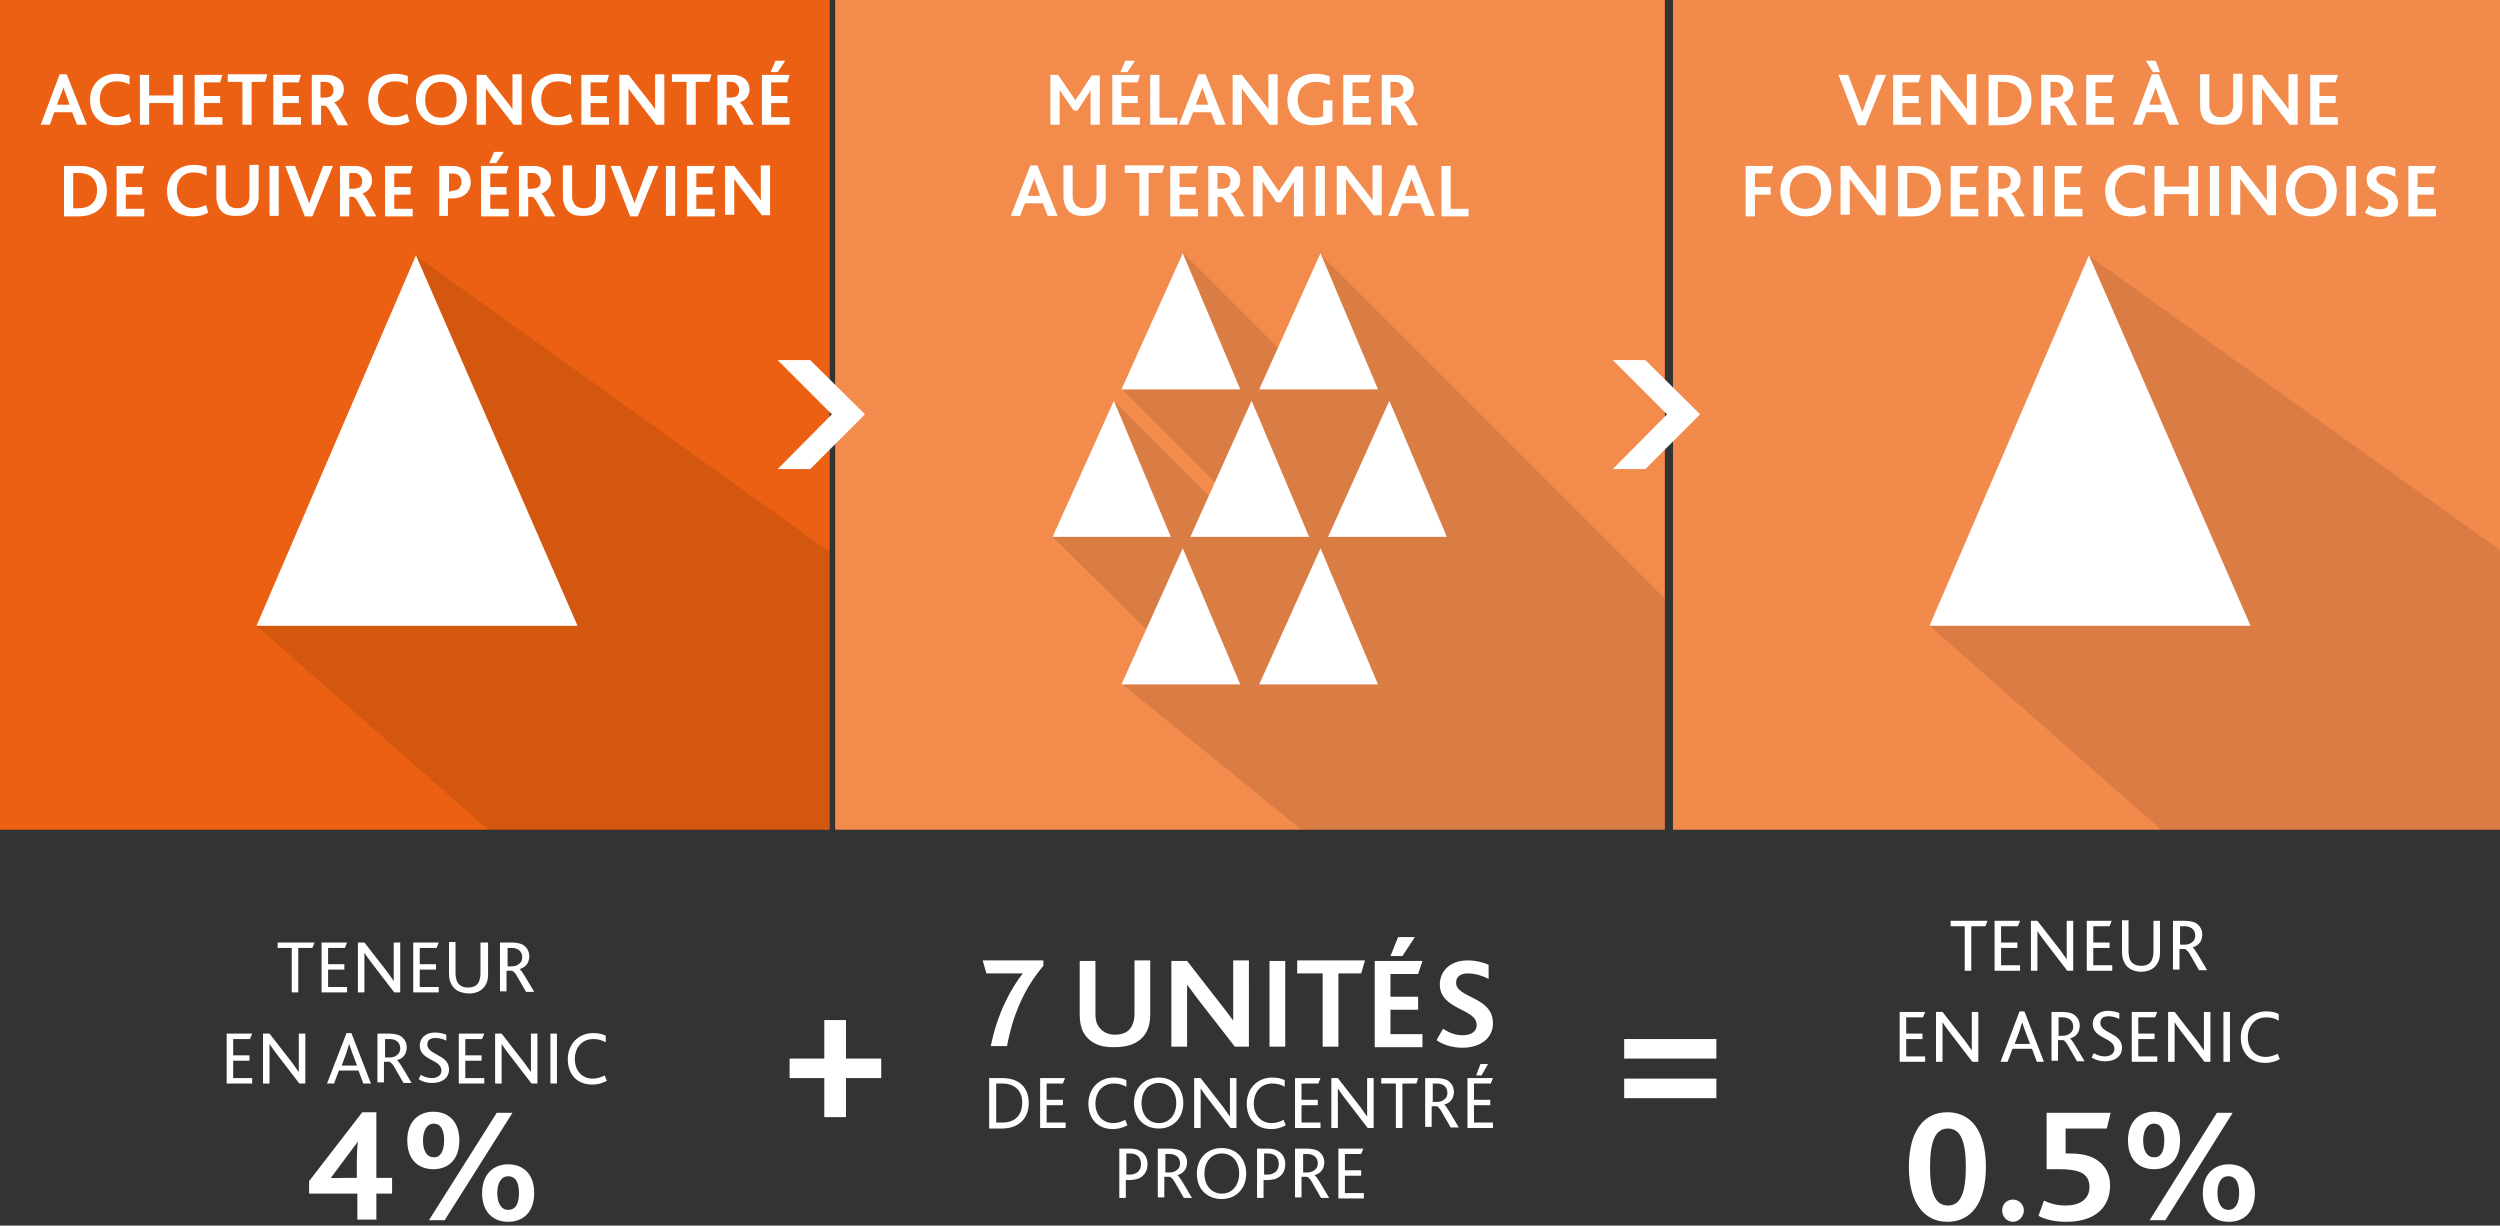 <?xml version="1.0" encoding="utf-8"?>
<!-- Generator: Adobe Illustrator 20.1.0, SVG Export Plug-In . SVG Version: 6.00 Build 0)  -->
<svg version="1.1" xmlns="http://www.w3.org/2000/svg" xmlns:xlink="http://www.w3.org/1999/xlink" x="0px" y="0px"
	 viewBox="0 0 461 226" style="enable-background:new 0 0 461 226;" xml:space="preserve">
<rect x="0" y="0" width="461" height="226" fill="#333333" stroke="none"/>
<style type="text/css">
	.st0{fill:#F28B4B;}
	.st1{opacity:0.1;fill:#010202;enable-background:new    ;}
	.st2{fill:#FFFFFF;}
	.st3{fill:#EB6012;}
	.st4{opacity:0.1;}
	.st5{fill:#010202;}
	.st6{fill:#F28A4B;}
	.st7{enable-background:new    ;}
</style>
<g id="Layer_2">
</g>
<g id="BLENDING_PRODUCT_TO_CHINESE_SPECIFICATION">
	<g id="Calque_2">
		<rect x="154" class="st0" width="153" height="153"/>
		<g>
			<polyline class="st1" points="194.1,99 211.8,116.5 207,126.2 240,153 307,153 307,110.4 243.3,46.7 243.3,69.5 234.3,69.9 
				236.1,64.6 218.2,46.7 211.6,69.2 206.8,71.7 221.7,86.6 232.9,97.8 223.2,91.7 205.4,73.9 			"/>
		</g>
		<polygon class="st2" points="206.8,126.2 228.7,126.2 218.1,101.1 		"/>
		<polygon class="st2" points="232.2,126.2 254.1,126.2 243.5,101.1 		"/>
		<polygon class="st2" points="206.8,71.8 228.7,71.8 218.1,46.7 		"/>
		<polygon class="st2" points="232.2,71.8 254.1,71.8 243.5,46.7 		"/>
		<polygon class="st2" points="194.1,99 215.9,99 205.4,73.9 		"/>
		<polygon class="st2" points="219.5,99 241.4,99 230.8,73.9 		"/>
		<polygon class="st2" points="244.9,99 266.8,99 256.2,73.9 		"/>
		<rect class="st3" width="153" height="153"/>
		<g class="st4">
			<g>
				<polygon class="st5" points="47.3,115.4 90,153 153,153 153,101.8 76.9,47.3 72.8,96 				"/>
			</g>
		</g>
		<polygon class="st2" points="47.3,115.4 106.5,115.4 76.7,47.1 		"/>
		<rect x="308.5" class="st6" width="153" height="153"/>
		<g class="st4">
			<g>
				<polygon class="st5" points="355.8,115.4 398.5,153 461.5,153 461.5,101.8 385.4,47.3 381.3,96 				"/>
			</g>
		</g>
		<polygon class="st2" points="355.8,115.4 415,115.4 385.2,47.1 		"/>
	</g>
	<g class="st7">
		<path class="st2" d="M193.6,13.8h1.5l2.4,3.5c0.3,0.5,0.6,0.8,0.8,1.2h0c0.2-0.3,0.4-0.8,0.8-1.2l2.2-3.4h1.5V23h-1.7v-5.2
			c0-0.4,0-0.9,0-1.2h0c-0.1,0.3-0.5,0.8-0.6,1l-1.8,2.8H198l-2-2.9c-0.2-0.3-0.4-0.6-0.6-1h0c0,0.4,0,0.8,0,1.2V23h-1.7V13.8z"/>
		<path class="st2" d="M205.1,13.8h5.1l-0.4,1.4h-3v2.5h3V19h-3v2.6h3.4V23h-5.1V13.8z M207.5,11.2h1.8l-1.4,2.1h-1.3L207.5,11.2z"
			/>
		<path class="st2" d="M212.1,13.8h1.7v7.9h3.3V23h-5V13.8z"/>
		<path class="st2" d="M221,13.7h1.3L226,23h-1.8l-0.9-2.3H220l-0.9,2.3h-1.7L221,13.7z M222.8,19.3l-0.6-1.8
			c-0.3-0.7-0.4-1.1-0.5-1.4h0c-0.1,0.3-0.2,0.7-0.5,1.4l-0.7,1.8H222.8z"/>
		<path class="st2" d="M227.3,13.8h1.7l3.9,5c0.4,0.5,0.8,1,1,1.4h0c0-0.5,0-1.1,0-1.6v-4.9h1.7V23h-1.5l-4.1-5.3
			c-0.4-0.5-0.7-1-1-1.4h0c0,0.4,0,0.9,0,1.4V23h-1.7V13.8z"/>
		<path class="st2" d="M245.6,22.4c-0.8,0.4-2.1,0.7-3.4,0.7c-3,0-4.8-1.9-4.8-4.6c0-2.8,2-4.9,5.1-4.9c1.1,0,2,0.2,2.7,0.5v1.6
			c-0.7-0.4-1.6-0.6-2.5-0.6c-2.2,0-3.4,1.4-3.4,3.3c0,2,1.2,3.3,3.2,3.3c0.6,0,1.2-0.1,1.5-0.3v-2.9h1.7V22.4z"/>
		<path class="st2" d="M247.7,13.8h5.1l-0.4,1.4h-3v2.5h3V19h-3v2.6h3.4V23h-5.1V13.8z"/>
		<path class="st2" d="M254.8,13.8h2.5c0.9,0,1.5,0.1,2,0.4c1,0.5,1.4,1.3,1.4,2.3c0,1.2-0.7,2-1.8,2.4v0c0.3,0.2,0.7,0.7,1.1,1.5
			l1.5,2.7h-1.9l-1.3-2.3c-0.4-0.8-0.8-1.2-1-1.3h-0.8V23h-1.7V13.8z M257.2,18c0.4,0,0.7-0.1,1-0.2c0.4-0.2,0.6-0.6,0.6-1.2
			c0-0.5-0.2-0.9-0.6-1.2c-0.2-0.2-0.5-0.3-1-0.3h-0.8V18H257.2z"/>
		<path class="st2" d="M190,30.5h1.3l3.7,9.3h-1.8l-0.9-2.3h-3.3l-0.9,2.3h-1.7L190,30.5z M191.8,36.1l-0.6-1.8
			c-0.3-0.7-0.4-1.1-0.5-1.4h0c-0.1,0.3-0.2,0.7-0.5,1.4l-0.7,1.8H191.8z"/>
		<path class="st2" d="M196.5,38.1c-0.2-0.5-0.4-1.1-0.4-1.8v-5.8h1.7v5.7c0,0.5,0.1,0.9,0.3,1.2c0.3,0.7,1,1,1.9,1
			c0.9,0,1.6-0.4,1.9-1c0.2-0.3,0.3-0.8,0.3-1.3v-5.7h1.7v5.8c0,0.7-0.1,1.3-0.4,1.8c-0.6,1.2-1.8,1.8-3.5,1.8
			C198.3,39.9,197.1,39.4,196.5,38.1z"/>
		<path class="st2" d="M210.1,31.9h-2.7v-1.4h7.3l-0.4,1.4h-2.5v7.9h-1.7V31.9z"/>
		<path class="st2" d="M215.8,30.6h5.1l-0.4,1.4h-3v2.5h3v1.4h-3v2.6h3.4v1.4h-5.1V30.6z"/>
		<path class="st2" d="M222.8,30.6h2.5c0.9,0,1.5,0.1,2,0.4c1,0.5,1.4,1.3,1.4,2.3c0,1.2-0.7,2-1.8,2.4v0c0.3,0.2,0.7,0.7,1.1,1.5
			l1.5,2.7h-1.9l-1.3-2.3c-0.4-0.8-0.8-1.2-1-1.3h-0.8v3.6h-1.7V30.6z M225.3,34.8c0.4,0,0.7-0.1,1-0.2c0.4-0.2,0.6-0.6,0.6-1.2
			c0-0.5-0.2-0.9-0.6-1.2c-0.2-0.2-0.5-0.3-1-0.3h-0.8v2.9H225.3z"/>
		<path class="st2" d="M231.1,30.6h1.5l2.4,3.5c0.3,0.5,0.6,0.8,0.8,1.2h0c0.2-0.3,0.4-0.8,0.8-1.2l2.2-3.4h1.5v9.2h-1.7v-5.2
			c0-0.4,0-0.9,0-1.2h0c-0.1,0.3-0.5,0.8-0.6,1l-1.8,2.8h-0.8l-2-2.9c-0.2-0.3-0.4-0.6-0.6-1h0c0,0.4,0,0.8,0,1.2v5.3h-1.7V30.6z"/>
		<path class="st2" d="M242.6,30.6h1.7v9.2h-1.7V30.6z"/>
		<path class="st2" d="M246.5,30.6h1.7l3.9,5c0.4,0.5,0.8,1,1,1.4h0c0-0.5,0-1,0-1.6v-4.9h1.7v9.2h-1.5l-4.1-5.3
			c-0.4-0.5-0.7-1-1-1.4h0c0,0.4,0,0.9,0,1.4v5.2h-1.7V30.6z"/>
		<path class="st2" d="M259.6,30.5h1.3l3.7,9.3h-1.8l-0.9-2.3h-3.3l-0.9,2.3H256L259.6,30.5z M261.4,36.1l-0.6-1.8
			c-0.3-0.7-0.4-1.1-0.5-1.4h0c-0.1,0.3-0.2,0.7-0.5,1.4l-0.7,1.8H261.4z"/>
		<path class="st2" d="M265.8,30.6h1.7v7.9h3.3v1.4h-5V30.6z"/>
	</g>
	<g class="st7">
		<path class="st2" d="M11,13.7h1.3L16,23h-1.8l-0.9-2.3h-3.3L9.2,23H7.5L11,13.7z M12.8,19.3l-0.6-1.8c-0.3-0.7-0.4-1.1-0.5-1.4h0
			c-0.1,0.3-0.2,0.7-0.5,1.4l-0.7,1.8H12.8z"/>
		<path class="st2" d="M24.2,22.4c-1,0.6-2,0.7-2.9,0.7c-3,0-4.7-1.9-4.7-4.7c0-2.7,1.9-4.8,4.9-4.8c1,0,1.8,0.2,2.4,0.4v1.6
			c-0.7-0.4-1.5-0.6-2.4-0.6c-2.1,0-3.1,1.5-3.1,3.3c0,1.9,1.2,3.3,3.1,3.3c0.9,0,1.6-0.3,2.3-0.6L24.2,22.4z"/>
		<path class="st2" d="M25.8,13.8h1.7v3.8H32v-3.8h1.7V23H32v-4h-4.5v4h-1.7V13.8z"/>
		<path class="st2" d="M35.9,13.8H41l-0.4,1.4h-3v2.5h3V19h-3v2.6H41V23h-5.1V13.8z"/>
		<path class="st2" d="M44.7,15.1H42v-1.4h7.3l-0.4,1.4h-2.5V23h-1.7V15.1z"/>
		<path class="st2" d="M50.4,13.8h5.1l-0.4,1.4h-3v2.5h3V19h-3v2.6h3.4V23h-5.1V13.8z"/>
		<path class="st2" d="M57.4,13.8H60c0.9,0,1.5,0.1,2,0.4c1,0.5,1.4,1.3,1.4,2.3c0,1.2-0.7,2-1.8,2.4v0c0.3,0.2,0.7,0.7,1.1,1.5
			l1.5,2.7h-1.9l-1.3-2.3c-0.4-0.8-0.8-1.2-1-1.3h-0.8V23h-1.7V13.8z M59.9,18c0.4,0,0.7-0.1,1-0.2c0.4-0.2,0.6-0.6,0.6-1.2
			c0-0.5-0.2-0.9-0.6-1.2c-0.2-0.2-0.5-0.3-1-0.3h-0.8V18H59.9z"/>
		<path class="st2" d="M75.5,22.4c-1,0.6-2,0.7-2.9,0.7c-3,0-4.7-1.9-4.7-4.7c0-2.7,1.9-4.8,4.9-4.8c1,0,1.8,0.2,2.4,0.4v1.6
			c-0.7-0.4-1.5-0.6-2.4-0.6c-2.1,0-3.1,1.5-3.1,3.3c0,1.9,1.2,3.3,3.1,3.3c0.9,0,1.6-0.3,2.3-0.6L75.5,22.4z"/>
		<path class="st2" d="M76.7,18.4c0-2.8,1.9-4.7,4.7-4.7s4.7,1.9,4.7,4.7c0,2.8-2,4.7-4.7,4.7C78.7,23.1,76.7,21.2,76.7,18.4z
			 M84.2,18.4c0-2-1.1-3.3-2.9-3.3c-1.7,0-2.9,1.2-2.9,3.3c0,2.1,1.1,3.3,2.9,3.3C83.1,21.7,84.2,20.5,84.2,18.4z"/>
		<path class="st2" d="M87.9,13.8h1.7l3.9,5c0.4,0.5,0.8,1,1,1.4h0c0-0.5,0-1.1,0-1.6v-4.9h1.7V23h-1.5l-4.1-5.3
			c-0.4-0.5-0.7-1-1-1.4h0c0,0.4,0,0.9,0,1.4V23h-1.7V13.8z"/>
		<path class="st2" d="M105.6,22.4c-1,0.6-2,0.7-2.9,0.7c-3,0-4.7-1.9-4.7-4.7c0-2.7,1.9-4.8,4.9-4.8c1,0,1.8,0.2,2.4,0.4v1.6
			c-0.7-0.4-1.5-0.6-2.4-0.6c-2.1,0-3.1,1.5-3.1,3.3c0,1.9,1.2,3.3,3.1,3.3c0.9,0,1.6-0.3,2.3-0.6L105.6,22.4z"/>
		<path class="st2" d="M107.2,13.8h5.1l-0.4,1.4h-3v2.5h3V19h-3v2.6h3.4V23h-5.1V13.8z"/>
		<path class="st2" d="M114.2,13.8h1.7l3.9,5c0.4,0.5,0.8,1,1,1.4h0c0-0.5,0-1.1,0-1.6v-4.9h1.7V23H121l-4.1-5.3
			c-0.4-0.5-0.7-1-1-1.4h0c0,0.4,0,0.9,0,1.4V23h-1.7V13.8z"/>
		<path class="st2" d="M126.6,15.1h-2.7v-1.4h7.3l-0.4,1.4h-2.5V23h-1.7V15.1z"/>
		<path class="st2" d="M132.3,13.8h2.5c0.9,0,1.5,0.1,2,0.4c1,0.5,1.4,1.3,1.4,2.3c0,1.2-0.7,2-1.8,2.4v0c0.3,0.2,0.7,0.7,1.1,1.5
			L139,23h-1.9l-1.3-2.3c-0.4-0.8-0.8-1.2-1-1.3H134V23h-1.7V13.8z M134.7,18c0.4,0,0.7-0.1,1-0.2c0.4-0.2,0.6-0.6,0.6-1.2
			c0-0.5-0.2-0.9-0.6-1.2c-0.2-0.2-0.5-0.3-1-0.3H134V18H134.7z"/>
		<path class="st2" d="M140.5,13.8h5.1l-0.4,1.4h-3v2.5h3V19h-3v2.6h3.4V23h-5.1V13.8z M143,11.2h1.8l-1.4,2.1h-1.3L143,11.2z"/>
		<path class="st2" d="M11.8,30.6h2.9c3.3,0,5,1.8,5,4.6c0,2.8-2,4.7-5.2,4.7h-2.7V30.6z M14.5,38.4c2.4,0,3.4-1.5,3.4-3.3
			c0-1.9-1.1-3.2-3.4-3.2h-1v6.5H14.5z"/>
		<path class="st2" d="M21.5,30.6h5.1l-0.4,1.4h-3v2.5h3v1.4h-3v2.6h3.4v1.4h-5.1V30.6z"/>
		<path class="st2" d="M38.4,39.2c-1,0.6-2,0.7-2.9,0.7c-3,0-4.7-1.9-4.7-4.7c0-2.7,1.9-4.8,4.9-4.8c1,0,1.8,0.2,2.4,0.4v1.6
			c-0.7-0.4-1.5-0.6-2.4-0.6c-2.1,0-3.1,1.5-3.1,3.3c0,1.9,1.2,3.3,3.1,3.3c0.9,0,1.6-0.3,2.3-0.6L38.4,39.2z"/>
		<path class="st2" d="M40.3,38.1c-0.2-0.5-0.4-1.1-0.4-1.8v-5.8h1.7v5.7c0,0.5,0.1,0.9,0.3,1.2c0.3,0.7,1,1,1.9,1
			c0.9,0,1.6-0.4,1.9-1c0.2-0.3,0.3-0.8,0.3-1.3v-5.7h1.7v5.8c0,0.7-0.1,1.3-0.4,1.8c-0.6,1.2-1.8,1.8-3.5,1.8
			C42,39.9,40.8,39.4,40.3,38.1z"/>
		<path class="st2" d="M49.7,30.6h1.7v9.2h-1.7V30.6z"/>
		<path class="st2" d="M52.6,30.6h1.8l1.9,5c0.3,0.7,0.5,1.3,0.7,1.9h0c0.2-0.5,0.4-1.1,0.7-1.9l1.9-5h1.8l-3.8,9.3h-1.4L52.6,30.6z
			"/>
		<path class="st2" d="M62.7,30.6h2.5c0.9,0,1.5,0.1,2,0.4c1,0.5,1.4,1.3,1.4,2.3c0,1.2-0.7,2-1.8,2.4v0c0.3,0.2,0.7,0.7,1.1,1.5
			l1.5,2.7h-1.9l-1.3-2.3c-0.4-0.8-0.8-1.2-1-1.3h-0.8v3.6h-1.7V30.6z M65.2,34.8c0.4,0,0.7-0.1,1-0.2c0.4-0.2,0.6-0.6,0.6-1.2
			c0-0.5-0.2-0.9-0.6-1.2c-0.2-0.2-0.5-0.3-1-0.3h-0.8v2.9H65.2z"/>
		<path class="st2" d="M71,30.6h5.1l-0.4,1.4h-3v2.5h3v1.4h-3v2.6h3.4v1.4H71V30.6z"/>
		<path class="st2" d="M81,30.6h2.2c0.9,0,1.5,0.1,2.1,0.4c1,0.5,1.5,1.4,1.5,2.6c0,1.1-0.5,2.2-1.8,2.7c-0.5,0.2-1.1,0.3-2,0.3
			h-0.4v3.2H81V30.6z M83.2,35.2c0.4,0,0.8-0.1,1.1-0.2c0.5-0.3,0.8-0.8,0.8-1.4c0-0.6-0.2-1.1-0.7-1.4c-0.3-0.2-0.6-0.2-1.1-0.2
			h-0.5v3.3H83.2z"/>
		<path class="st2" d="M88.7,30.6h5.1l-0.4,1.4h-3v2.5h3v1.4h-3v2.6h3.4v1.4h-5.1V30.6z M91.1,28h1.8l-1.4,2.1h-1.3L91.1,28z"/>
		<path class="st2" d="M95.7,30.6h2.5c0.9,0,1.5,0.1,2,0.4c1,0.5,1.4,1.3,1.4,2.3c0,1.2-0.7,2-1.8,2.4v0c0.3,0.2,0.7,0.7,1.1,1.5
			l1.5,2.7h-1.9l-1.3-2.3c-0.4-0.8-0.8-1.2-1-1.3h-0.8v3.6h-1.7V30.6z M98.1,34.8c0.4,0,0.7-0.1,1-0.2c0.4-0.2,0.6-0.6,0.6-1.2
			c0-0.5-0.2-0.9-0.6-1.2c-0.2-0.2-0.5-0.3-1-0.3h-0.8v2.9H98.1z"/>
		<path class="st2" d="M104.2,38.1c-0.2-0.5-0.4-1.1-0.4-1.8v-5.8h1.7v5.7c0,0.5,0.1,0.9,0.3,1.2c0.3,0.7,1,1,1.9,1
			c0.9,0,1.6-0.4,1.9-1c0.2-0.3,0.3-0.8,0.3-1.3v-5.7h1.7v5.8c0,0.7-0.1,1.3-0.4,1.8c-0.6,1.2-1.8,1.8-3.5,1.8
			C106,39.9,104.8,39.4,104.2,38.1z"/>
		<path class="st2" d="M112.6,30.6h1.8l1.9,5c0.3,0.7,0.5,1.3,0.7,1.9h0c0.2-0.5,0.4-1.1,0.7-1.9l1.9-5h1.8l-3.8,9.3h-1.4
			L112.6,30.6z"/>
		<path class="st2" d="M122.8,30.6h1.7v9.2h-1.7V30.6z"/>
		<path class="st2" d="M126.7,30.6h5.1l-0.4,1.4h-3v2.5h3v1.4h-3v2.6h3.4v1.4h-5.1V30.6z"/>
		<path class="st2" d="M133.7,30.6h1.7l3.9,5c0.4,0.5,0.8,1,1,1.4h0c0-0.5,0-1,0-1.6v-4.9h1.7v9.2h-1.5l-4.1-5.3
			c-0.4-0.5-0.7-1-1-1.4h0c0,0.4,0,0.9,0,1.4v5.2h-1.7V30.6z"/>
	</g>
	<g class="st7">
		<path class="st2" d="M339,13.8h1.8l1.9,5c0.3,0.7,0.5,1.3,0.7,1.9h0c0.2-0.5,0.4-1.1,0.7-1.9l1.9-5h1.8l-3.8,9.3h-1.4L339,13.8z"
			/>
		<path class="st2" d="M349.1,13.8h5.1l-0.4,1.4h-3v2.5h3V19h-3v2.6h3.4V23h-5.1V13.8z"/>
		<path class="st2" d="M356.1,13.8h1.7l3.9,5c0.4,0.5,0.8,1,1,1.4h0c0-0.5,0-1.1,0-1.6v-4.9h1.7V23h-1.5l-4.1-5.3
			c-0.4-0.5-0.7-1-1-1.4h0c0,0.4,0,0.9,0,1.4V23h-1.7V13.8z"/>
		<path class="st2" d="M366.7,13.8h2.9c3.3,0,5,1.8,5,4.6c0,2.8-2,4.7-5.2,4.7h-2.7V13.8z M369.4,21.6c2.4,0,3.4-1.5,3.4-3.3
			c0-1.9-1.1-3.2-3.4-3.2h-1v6.5H369.4z"/>
		<path class="st2" d="M376.4,13.8h2.5c0.9,0,1.5,0.1,2,0.4c1,0.5,1.4,1.3,1.4,2.3c0,1.2-0.7,2-1.8,2.4v0c0.3,0.2,0.7,0.7,1.1,1.5
			l1.5,2.7h-1.9l-1.3-2.3c-0.4-0.8-0.8-1.2-1-1.3h-0.8V23h-1.7V13.8z M378.9,18c0.4,0,0.7-0.1,1-0.2c0.4-0.2,0.6-0.6,0.6-1.2
			c0-0.5-0.2-0.9-0.6-1.2c-0.2-0.2-0.5-0.3-1-0.3h-0.8V18H378.9z"/>
		<path class="st2" d="M384.7,13.8h5.1l-0.4,1.4h-3v2.5h3V19h-3v2.6h3.4V23h-5.1V13.8z"/>
		<path class="st2" d="M396.8,13.7h1.3l3.7,9.3H400l-0.9-2.3h-3.3L395,23h-1.7L396.8,13.7z M395.7,11.2h1.8l0.8,2.1H397L395.7,11.2z
			 M398.6,19.3l-0.6-1.8c-0.3-0.7-0.4-1.1-0.5-1.4h0c-0.1,0.3-0.2,0.7-0.5,1.4l-0.7,1.8H398.6z"/>
		<path class="st2" d="M406,21.3c-0.2-0.5-0.3-1.1-0.3-1.8v-5.8h1.7v5.7c0,0.5,0.1,0.9,0.3,1.2c0.3,0.7,1,1,1.9,1
			c0.9,0,1.6-0.4,1.9-1c0.2-0.3,0.3-0.8,0.3-1.3v-5.7h1.7v5.8c0,0.7-0.1,1.3-0.3,1.8c-0.6,1.2-1.8,1.8-3.5,1.8
			C407.7,23.1,406.5,22.6,406,21.3z"/>
		<path class="st2" d="M415.4,13.8h1.7l3.9,5c0.4,0.5,0.8,1,1,1.4h0c0-0.5,0-1.1,0-1.6v-4.9h1.7V23h-1.5l-4.1-5.3
			c-0.4-0.5-0.7-1-1-1.4h0c0,0.4,0,0.9,0,1.4V23h-1.7V13.8z"/>
		<path class="st2" d="M426,13.8h5.1l-0.4,1.4h-3v2.5h3V19h-3v2.6h3.4V23H426V13.8z"/>
		<path class="st2" d="M321.9,30.6h5.1l-0.4,1.4h-3v2.5h2.9v1.4h-2.9v4h-1.7V30.6z"/>
		<path class="st2" d="M328.3,35.2c0-2.8,1.9-4.7,4.7-4.7s4.7,1.9,4.7,4.7c0,2.8-2,4.7-4.7,4.7C330.2,39.9,328.3,38,328.3,35.2z
			 M335.8,35.2c0-2-1.1-3.3-2.9-3.3c-1.7,0-2.9,1.2-2.9,3.3c0,2.1,1.1,3.3,2.9,3.3C334.6,38.5,335.8,37.3,335.8,35.2z"/>
		<path class="st2" d="M339.4,30.6h1.7l3.9,5c0.4,0.5,0.8,1,1,1.4h0c0-0.5,0-1,0-1.6v-4.9h1.7v9.2h-1.5l-4.1-5.3
			c-0.4-0.5-0.7-1-1-1.4h0c0,0.4,0,0.9,0,1.4v5.2h-1.7V30.6z"/>
		<path class="st2" d="M350,30.6h2.9c3.3,0,5,1.8,5,4.6c0,2.8-2,4.7-5.2,4.7H350V30.6z M352.7,38.4c2.4,0,3.4-1.5,3.4-3.3
			c0-1.9-1.1-3.2-3.4-3.2h-1v6.5H352.7z"/>
		<path class="st2" d="M359.7,30.6h5.1l-0.4,1.4h-3v2.5h3v1.4h-3v2.6h3.4v1.4h-5.1V30.6z"/>
		<path class="st2" d="M366.7,30.6h2.5c0.9,0,1.5,0.1,2,0.4c1,0.5,1.4,1.3,1.4,2.3c0,1.2-0.7,2-1.8,2.4v0c0.3,0.2,0.7,0.7,1.1,1.5
			l1.5,2.7h-1.9l-1.3-2.3c-0.4-0.8-0.8-1.2-1-1.3h-0.8v3.6h-1.7V30.6z M369.2,34.8c0.4,0,0.7-0.1,1-0.2c0.4-0.2,0.6-0.6,0.6-1.2
			c0-0.5-0.2-0.9-0.6-1.2c-0.2-0.2-0.5-0.3-1-0.3h-0.8v2.9H369.2z"/>
		<path class="st2" d="M375,30.6h1.7v9.2H375V30.6z"/>
		<path class="st2" d="M378.9,30.6h5.1l-0.4,1.4h-3v2.5h3v1.4h-3v2.6h3.4v1.4h-5.1V30.6z"/>
		<path class="st2" d="M395.8,39.2c-1,0.6-2,0.7-2.9,0.7c-3,0-4.7-1.9-4.7-4.7c0-2.7,1.9-4.8,4.9-4.8c1,0,1.8,0.2,2.4,0.4v1.6
			c-0.7-0.4-1.5-0.6-2.4-0.6c-2.1,0-3.1,1.5-3.1,3.3c0,1.9,1.2,3.3,3.1,3.3c0.9,0,1.6-0.3,2.3-0.6L395.8,39.2z"/>
		<path class="st2" d="M397.4,30.6h1.7v3.8h4.5v-3.8h1.7v9.2h-1.7v-4H399v4h-1.7V30.6z"/>
		<path class="st2" d="M407.5,30.6h1.7v9.2h-1.7V30.6z"/>
		<path class="st2" d="M411.4,30.6h1.7l3.9,5c0.4,0.5,0.8,1,1,1.4h0c0-0.5,0-1,0-1.6v-4.9h1.7v9.2h-1.5l-4.1-5.3
			c-0.4-0.5-0.7-1-1-1.4h0c0,0.4,0,0.9,0,1.4v5.2h-1.7V30.6z"/>
		<path class="st2" d="M421.5,35.2c0-2.8,1.9-4.7,4.7-4.7s4.7,1.9,4.7,4.7c0,2.8-2,4.7-4.7,4.7C423.5,39.9,421.5,38,421.5,35.2z
			 M429,35.2c0-2-1.1-3.3-2.9-3.3c-1.7,0-2.9,1.2-2.9,3.3c0,2.1,1.1,3.3,2.9,3.3C427.9,38.5,429,37.3,429,35.2z"/>
		<path class="st2" d="M432.7,30.6h1.7v9.2h-1.7V30.6z"/>
		<path class="st2" d="M436.8,37.9c0.5,0.4,1.2,0.7,2.1,0.7c0.8,0,1.5-0.3,1.5-1.1c0-1.8-4-1.6-4-4.4c0-1.4,1.1-2.5,3-2.5
			c1,0,1.8,0.2,2.3,0.5v1.5c-0.7-0.4-1.5-0.6-2.2-0.6c-0.6,0-1.3,0.3-1.3,1c0,1.7,4,1.5,4,4.4c0,1.6-1.4,2.6-3.3,2.6
			c-1.1,0-2.1-0.3-2.8-0.8L436.8,37.9z"/>
		<path class="st2" d="M444.1,30.6h5.1l-0.4,1.4h-3v2.5h3v1.4h-3v2.6h3.4v1.4h-5.1V30.6z"/>
	</g>
	<g id="plus">
		<g class="st7">
			<path class="st2" d="M152,198.8h-6.4v-3.6h6.4v-7.1h4v7.1h6.5v3.6H156v7.2h-4V198.8z"/>
		</g>
		<g class="st7">
			<path class="st2" d="M299.5,191.6h17v3.6h-17V191.6z M299.5,198.9h17v3.6h-17V198.9z"/>
		</g>
		<g class="st7">
			<path class="st2" d="M57,217.8l9.8-12.7h2.6v12.1h2.9v2.9h-2.9v4.8h-3.5v-4.8H57V217.8z M63.5,217.2h2.3v-2.8
				c0-1.6,0.1-3.3,0.2-3.9l-5,6.7C61.5,217.3,62.8,217.2,63.5,217.2z"/>
			<path class="st2" d="M75.1,210.3c0-3.5,2.1-5.3,4.8-5.3c2.7,0,4.8,1.7,4.8,5.3c0,3.6-2.1,5.3-4.8,5.3
				C77.2,215.6,75.1,213.9,75.1,210.3z M81.9,210.3c0-1.9-0.6-3.1-1.9-3.1c-1.3,0-2,1.3-2,3.1c0,1.9,0.7,3.1,2,3.1
				C81.2,213.5,81.9,212.2,81.9,210.3z M91.6,205.2h2.9L82,225h-2.9L91.6,205.2z M88.9,220c0-3.5,2.1-5.3,4.8-5.3
				c2.7,0,4.8,1.7,4.8,5.3c0,3.6-2.1,5.3-4.8,5.3C91,225.3,88.9,223.6,88.9,220z M95.7,220c0-1.9-0.6-3.1-2-3.1c-1.3,0-2,1.3-2,3.1
				s0.7,3.1,2,3.1C95.1,223.1,95.7,221.9,95.7,220z"/>
		</g>
		<g class="st7">
			<path class="st2" d="M352,215.2c0-6.6,2.7-10.1,7.1-10.1c4.4,0,7.1,3.5,7.1,10.1c0,6.6-2.7,10.1-7.1,10.1
				C354.8,225.3,352,221.8,352,215.2z M362.5,215.2c0-4.6-0.9-7.1-3.3-7.1c-2.4,0-3.3,2.5-3.3,7.1c0,4.7,0.9,7.1,3.3,7.1
				C361.6,222.3,362.5,219.8,362.5,215.2z"/>
			<path class="st2" d="M369.2,223.2c0-1.2,0.9-2,2-2c1.1,0,2,0.9,2,2s-0.9,2.1-2,2.1C370.1,225.3,369.2,224.4,369.2,223.2z"/>
			<path class="st2" d="M376.9,221.4c1.1,0.5,2.3,0.9,4,0.9c2.5,0,4.4-1.1,4.4-3.4c0-1.4-0.6-2.3-1.8-2.8c-0.8-0.3-2-0.5-3.6-0.5
				h-2.5v-10.4h11.8l-0.7,2.9h-7.6v4.6h0.8c1.5,0,2.8,0.2,3.8,0.6c2.5,1,3.6,3,3.6,5.3c0,3.7-2.4,6.7-8.1,6.7
				c-2.1,0-3.8-0.4-5.1-1.1L376.9,221.4z"/>
			<path class="st2" d="M392.4,210.3c0-3.5,2.1-5.3,4.8-5.3c2.7,0,4.8,1.7,4.8,5.3c0,3.6-2.1,5.3-4.8,5.3
				C394.5,215.6,392.4,213.9,392.4,210.3z M399.1,210.3c0-1.9-0.6-3.1-1.9-3.1c-1.3,0-2,1.3-2,3.1c0,1.9,0.7,3.1,2,3.1
				C398.5,213.5,399.1,212.2,399.1,210.3z M408.8,205.2h2.9L399.3,225h-2.9L408.8,205.2z M406.2,220c0-3.5,2.1-5.3,4.8-5.3
				s4.8,1.7,4.8,5.3c0,3.6-2.1,5.3-4.8,5.3S406.2,223.6,406.2,220z M412.9,220c0-1.9-0.6-3.1-2-3.1s-2,1.3-2,3.1s0.7,3.1,2,3.1
				S412.9,221.9,412.9,220z"/>
		</g>
		<g class="st7">
			<path class="st2" d="M182.4,198.8h2.4c3.3,0,4.9,1.9,4.9,4.6c0,2.7-1.7,4.7-5,4.7h-2.3V198.8z M184.8,207c2.7,0,3.7-1.7,3.7-3.7
				c0-2-1.2-3.5-3.7-3.5h-1.1v7.2H184.8z"/>
			<path class="st2" d="M191.7,198.8h4.7l-0.4,1H193v3h3v1h-3v3.2h3.5v1h-4.7V198.8z"/>
			<path class="st2" d="M207.9,207.5c-0.9,0.5-1.8,0.7-2.7,0.7c-2.8,0-4.5-1.9-4.5-4.7c0-2.7,1.9-4.8,4.7-4.8c1,0,1.8,0.2,2.3,0.5
				v1.2c-0.7-0.4-1.4-0.6-2.3-0.6c-2.1,0-3.4,1.6-3.4,3.7c0,2.1,1.3,3.6,3.3,3.6c0.9,0,1.6-0.3,2.2-0.6L207.9,207.5z"/>
			<path class="st2" d="M209.1,203.4c0-2.8,1.9-4.7,4.6-4.7c2.7,0,4.5,2,4.5,4.7c0,2.9-2,4.7-4.5,4.7
				C211.1,208.1,209.1,206.3,209.1,203.4z M216.9,203.4c0-2.1-1.2-3.7-3.2-3.7c-1.9,0-3.2,1.5-3.2,3.7c0,2.2,1.3,3.7,3.2,3.7
				C215.6,207.1,216.9,205.6,216.9,203.4z"/>
			<path class="st2" d="M220.2,198.8h1.2l4.2,5.4c0.5,0.7,0.9,1.3,1.2,1.7h0c0-0.5,0-1,0-1.6v-5.5h1.2v9.2h-1.1l-4.3-5.6
				c-0.5-0.7-0.9-1.2-1.2-1.7h0c0,0.4,0,0.9,0,1.5v5.8h-1.2V198.8z"/>
			<path class="st2" d="M237.1,207.5c-0.9,0.5-1.8,0.7-2.7,0.7c-2.8,0-4.5-1.9-4.5-4.7c0-2.7,1.9-4.8,4.7-4.8c1,0,1.8,0.2,2.3,0.5
				v1.2c-0.7-0.4-1.4-0.6-2.3-0.6c-2.1,0-3.4,1.6-3.4,3.7c0,2.1,1.3,3.6,3.3,3.6c0.9,0,1.6-0.3,2.2-0.6L237.1,207.5z"/>
			<path class="st2" d="M238.8,198.8h4.7l-0.4,1H240v3h3v1h-3v3.2h3.5v1h-4.7V198.8z"/>
			<path class="st2" d="M245.5,198.8h1.2l4.2,5.4c0.5,0.7,0.9,1.3,1.2,1.7h0c0-0.5,0-1,0-1.6v-5.5h1.2v9.2h-1.1l-4.3-5.6
				c-0.5-0.7-0.9-1.2-1.2-1.7h0c0,0.4,0,0.9,0,1.5v5.8h-1.2V198.8z"/>
			<path class="st2" d="M257.4,199.8h-2.7v-1h6.8l-0.3,1h-2.6v8.2h-1.2V199.8z"/>
			<path class="st2" d="M262.8,198.8h2.1c0.9,0,1.6,0.2,2,0.4c0.8,0.5,1.2,1.3,1.2,2.1c0,1.3-0.7,2.1-1.8,2.4v0
				c0.3,0.2,0.6,0.7,1.1,1.5l1.6,2.7h-1.5l-1.5-2.6c-0.4-0.8-0.8-1.2-1-1.3h-1v3.8h-1.2V198.8z M264.9,203.2c0.5,0,0.9-0.1,1.2-0.3
				c0.5-0.3,0.8-0.7,0.8-1.4c0-0.5-0.2-1-0.6-1.3c-0.3-0.2-0.7-0.4-1.3-0.4h-0.8v3.4H264.9z"/>
			<path class="st2" d="M270.6,198.8h4.7l-0.4,1h-3.1v3h3v1h-3v3.2h3.5v1h-4.7V198.8z M273,196.2h1.4l-1.2,2.1h-1L273,196.2z"/>
			<path class="st2" d="M206.3,211.8h1.9c0.9,0,1.5,0.1,2,0.4c0.9,0.5,1.4,1.3,1.4,2.5c0,1.1-0.5,2.1-1.6,2.6
				c-0.5,0.2-1.1,0.3-1.9,0.3h-0.5v3.3h-1.2V211.8z M208.2,216.6c0.6,0,1-0.1,1.3-0.3c0.6-0.3,0.9-0.9,0.9-1.7
				c0-0.7-0.3-1.3-0.8-1.6c-0.3-0.2-0.7-0.3-1.3-0.3h-0.6v3.9H208.2z"/>
			<path class="st2" d="M213.6,211.8h2.1c0.9,0,1.6,0.2,2,0.4c0.8,0.5,1.2,1.3,1.2,2.1c0,1.3-0.7,2.1-1.8,2.4v0
				c0.3,0.2,0.6,0.7,1.1,1.5l1.6,2.7h-1.5l-1.5-2.6c-0.4-0.8-0.8-1.2-1.1-1.3h-1v3.8h-1.2V211.8z M215.6,216.2
				c0.5,0,0.9-0.1,1.2-0.3c0.5-0.3,0.8-0.7,0.8-1.4c0-0.5-0.2-1-0.6-1.3c-0.3-0.2-0.7-0.4-1.3-0.4h-0.8v3.4H215.6z"/>
			<path class="st2" d="M220.7,216.4c0-2.8,1.9-4.7,4.6-4.7c2.7,0,4.5,2,4.5,4.7c0,2.9-2,4.7-4.5,4.7
				C222.6,221.1,220.7,219.3,220.7,216.4z M228.5,216.4c0-2.1-1.2-3.7-3.2-3.7c-1.9,0-3.2,1.5-3.2,3.7c0,2.2,1.3,3.7,3.2,3.7
				C227.2,220.1,228.5,218.6,228.5,216.4z"/>
			<path class="st2" d="M231.7,211.8h1.9c0.9,0,1.5,0.1,2,0.4c0.9,0.5,1.4,1.3,1.4,2.5c0,1.1-0.5,2.1-1.6,2.6
				c-0.5,0.2-1.1,0.3-1.9,0.3h-0.5v3.3h-1.2V211.8z M233.6,216.6c0.6,0,1-0.1,1.3-0.3c0.6-0.3,0.9-0.9,0.9-1.7
				c0-0.7-0.3-1.3-0.8-1.6c-0.3-0.2-0.7-0.3-1.3-0.3h-0.6v3.9H233.6z"/>
			<path class="st2" d="M238.9,211.8h2.1c0.9,0,1.6,0.2,2,0.4c0.8,0.5,1.2,1.3,1.2,2.1c0,1.3-0.7,2.1-1.8,2.4v0
				c0.3,0.2,0.6,0.7,1.1,1.5l1.6,2.7h-1.5l-1.5-2.6c-0.4-0.8-0.8-1.2-1.1-1.3h-1v3.8h-1.2V211.8z M241,216.2c0.5,0,0.9-0.1,1.2-0.3
				c0.5-0.3,0.8-0.7,0.8-1.4c0-0.5-0.2-1-0.6-1.3c-0.3-0.2-0.7-0.4-1.3-0.4h-0.8v3.4H241z"/>
			<path class="st2" d="M246.7,211.8h4.7l-0.4,1H248v3h3v1h-3v3.2h3.5v1h-4.7V211.8z"/>
		</g>
		<g class="st7">
			<path class="st2" d="M188.6,179.5h-6.7l-0.7-2.4h11.2v1c-3.6,4.2-5.7,9.3-6.7,14.8h-3C183.9,186.9,186.4,182.3,188.6,179.5z"/>
			<path class="st2" d="M199.7,190.2c-0.4-0.8-0.6-1.9-0.6-3.1v-9.9h2.9v9.7c0,0.8,0.1,1.6,0.4,2.1c0.6,1.1,1.7,1.8,3.2,1.8
				c1.6,0,2.7-0.6,3.2-1.8c0.3-0.6,0.4-1.3,0.4-2.2v-9.7h2.9v9.9c0,1.2-0.2,2.3-0.6,3.1c-1,2-3,3-6,3
				C202.8,193.2,200.7,192.2,199.7,190.2z"/>
			<path class="st2" d="M216,177.2h2.9l6.7,8.6c0.7,0.9,1.3,1.7,1.8,2.4h0c0-0.8,0-1.8,0-2.7v-8.4h2.9V193h-2.6l-7-9
				c-0.7-0.9-1.2-1.7-1.8-2.4h0c0,0.6,0,1.6,0,2.4v9H216V177.2z"/>
			<path class="st2" d="M234.1,177.2h2.9V193h-2.9V177.2z"/>
			<path class="st2" d="M243.8,179.5h-4.6v-2.4h12.5l-0.7,2.4h-4.2V193h-2.9V179.5z"/>
			<path class="st2" d="M253.6,177.2h8.7l-0.8,2.4h-5.1v4.2h5.1v2.4h-5.1v4.5h5.9v2.4h-8.8V177.2z M257.8,172.8h3.1l-2.3,3.5h-2.2
				L257.8,172.8z"/>
			<path class="st2" d="M266.1,189.7c0.9,0.6,2.1,1.2,3.6,1.2c1.3,0,2.6-0.5,2.6-1.9c0-3.1-6.8-2.7-6.8-7.5c0-2.3,1.8-4.4,5.1-4.4
				c1.6,0,3,0.4,3.9,0.8v2.6c-1.2-0.6-2.5-1-3.8-1c-1.1,0-2.2,0.4-2.2,1.7c0,2.9,6.8,2.5,6.8,7.5c0,2.8-2.4,4.5-5.6,4.5
				c-1.8,0-3.6-0.5-4.8-1.4L266.1,189.7z"/>
		</g>
		<g class="st7">
			<path class="st2" d="M362.4,170.8h-2.7v-1h6.8l-0.4,1h-2.6v8.2h-1.2V170.8z"/>
			<path class="st2" d="M367.8,169.8h4.7l-0.4,1h-3.1v3h3v1h-3v3.2h3.5v1h-4.7V169.8z"/>
			<path class="st2" d="M374.5,169.8h1.2l4.2,5.4c0.5,0.7,0.9,1.3,1.2,1.7h0c0-0.5,0-1,0-1.6v-5.5h1.2v9.2h-1.1l-4.3-5.6
				c-0.5-0.7-0.9-1.2-1.2-1.7h0c0,0.4,0,0.9,0,1.5v5.8h-1.2V169.8z"/>
			<path class="st2" d="M384.7,169.8h4.7l-0.4,1H386v3h3v1h-3v3.2h3.5v1h-4.7V169.8z"/>
			<path class="st2" d="M391.6,177.2c-0.2-0.4-0.3-1-0.3-1.6v-5.9h1.2v5.8c0,0.5,0.1,0.9,0.2,1.3c0.3,0.8,1,1.3,2.1,1.3
				c1.1,0,1.8-0.4,2.1-1.3c0.1-0.3,0.2-0.8,0.2-1.3v-5.7h1.2v5.9c0,0.6-0.1,1.2-0.3,1.6c-0.5,1.2-1.6,1.9-3.3,1.9
				C393.2,179.1,392.1,178.5,391.6,177.2z"/>
			<path class="st2" d="M400.8,169.8h2.1c0.9,0,1.6,0.2,2,0.4c0.8,0.5,1.2,1.3,1.2,2.1c0,1.3-0.7,2.1-1.8,2.4v0
				c0.3,0.2,0.6,0.7,1.1,1.5l1.6,2.7h-1.5l-1.5-2.6c-0.4-0.8-0.8-1.2-1.1-1.3h-1v3.8h-1.2V169.8z M402.8,174.2
				c0.5,0,0.9-0.1,1.2-0.3c0.5-0.3,0.8-0.7,0.8-1.4c0-0.5-0.2-1-0.6-1.3c-0.3-0.2-0.7-0.4-1.3-0.4H402v3.4H402.8z"/>
			<path class="st2" d="M350.3,186.6h4.7l-0.4,1h-3.1v3h3v1h-3v3.2h3.5v1h-4.7V186.6z"/>
			<path class="st2" d="M357,186.6h1.2l4.2,5.4c0.5,0.7,0.9,1.3,1.2,1.7h0c0-0.5,0-1,0-1.6v-5.5h1.2v9.2h-1.1l-4.3-5.6
				c-0.5-0.7-0.9-1.2-1.2-1.7h0c0,0.4,0,0.9,0,1.5v5.8H357V186.6z"/>
			<path class="st2" d="M372.4,186.5h0.9l3.6,9.3h-1.3l-0.9-2.4h-3.6l-0.9,2.4h-1.3L372.4,186.5z M374.3,192.4l-0.9-2.4
				c-0.3-0.8-0.4-1.2-0.5-1.5h0c-0.1,0.3-0.3,0.8-0.5,1.6l-0.9,2.4H374.3z"/>
			<path class="st2" d="M378.2,186.6h2.1c0.9,0,1.6,0.2,2,0.4c0.8,0.5,1.2,1.3,1.2,2.1c0,1.3-0.7,2.1-1.8,2.4v0
				c0.3,0.2,0.6,0.7,1.1,1.5l1.6,2.7H383l-1.5-2.6c-0.4-0.8-0.8-1.2-1-1.3h-1v3.8h-1.2V186.6z M380.3,191c0.5,0,0.9-0.1,1.2-0.3
				c0.5-0.3,0.8-0.7,0.8-1.4c0-0.5-0.2-1-0.6-1.3c-0.3-0.2-0.7-0.4-1.3-0.4h-0.8v3.4H380.3z"/>
			<path class="st2" d="M386.1,194.2c0.5,0.3,1.2,0.6,2,0.6c0.9,0,1.8-0.4,1.8-1.4c0-2.1-4-1.8-4-4.6c0-1.3,1-2.4,2.8-2.4
				c0.9,0,1.6,0.2,2.1,0.4v1.1c-0.6-0.3-1.3-0.5-2-0.5c-0.8,0-1.5,0.3-1.5,1.2c0,2,4,1.8,4,4.6c0,1.6-1.3,2.5-3.1,2.5
				c-1.1,0-1.9-0.3-2.5-0.7L386.1,194.2z"/>
			<path class="st2" d="M393.1,186.6h4.7l-0.4,1h-3.1v3h3v1h-3v3.2h3.5v1h-4.7V186.6z"/>
			<path class="st2" d="M399.8,186.6h1.2l4.2,5.4c0.5,0.7,0.9,1.3,1.2,1.7h0c0-0.5,0-1,0-1.6v-5.5h1.2v9.2h-1.1l-4.3-5.6
				c-0.5-0.7-0.9-1.2-1.2-1.7h0c0,0.4,0,0.9,0,1.5v5.8h-1.2V186.6z"/>
			<path class="st2" d="M410,186.6h1.2v9.2H410V186.6z"/>
			<path class="st2" d="M420.4,195.3c-0.9,0.5-1.8,0.7-2.7,0.7c-2.8,0-4.5-1.9-4.5-4.7c0-2.7,1.9-4.8,4.7-4.8c1,0,1.8,0.2,2.3,0.5
				v1.2c-0.7-0.4-1.4-0.6-2.3-0.6c-2.1,0-3.4,1.6-3.4,3.7c0,2.1,1.3,3.6,3.3,3.6c0.9,0,1.6-0.3,2.2-0.6L420.4,195.3z"/>
		</g>
	</g>
	<g class="st7">
		<path class="st2" d="M53.9,174.8h-2.7v-1h6.8l-0.4,1h-2.6v8.2h-1.2V174.8z"/>
		<path class="st2" d="M59.3,173.8H64l-0.4,1h-3.1v3h3v1h-3v3.2H64v1h-4.7V173.8z"/>
		<path class="st2" d="M66,173.8h1.2l4.2,5.4c0.5,0.7,0.9,1.3,1.2,1.7h0c0-0.5,0-1,0-1.6v-5.5h1.2v9.2h-1.1l-4.3-5.6
			c-0.5-0.7-0.9-1.2-1.2-1.7h0c0,0.4,0,0.9,0,1.5v5.8H66V173.8z"/>
		<path class="st2" d="M76.2,173.8h4.7l-0.4,1h-3.1v3h3v1h-3v3.2h3.5v1h-4.7V173.8z"/>
		<path class="st2" d="M83.1,181.2c-0.2-0.4-0.3-1-0.3-1.6v-5.9h1.2v5.8c0,0.5,0.1,0.9,0.2,1.3c0.3,0.8,1,1.3,2.1,1.3
			c1.1,0,1.8-0.4,2.1-1.3c0.1-0.3,0.2-0.8,0.2-1.3v-5.7H90v5.9c0,0.6-0.1,1.2-0.3,1.6c-0.5,1.2-1.6,1.9-3.3,1.9
			C84.7,183.1,83.6,182.5,83.1,181.2z"/>
		<path class="st2" d="M92.3,173.8h2.1c0.9,0,1.6,0.2,2,0.4c0.8,0.5,1.2,1.3,1.2,2.1c0,1.3-0.7,2.1-1.8,2.4v0
			c0.3,0.2,0.6,0.7,1.1,1.5l1.6,2.7H97l-1.5-2.6c-0.4-0.8-0.8-1.2-1.1-1.3h-1v3.8h-1.2V173.8z M94.3,178.2c0.5,0,0.9-0.1,1.2-0.3
			c0.5-0.3,0.8-0.7,0.8-1.4c0-0.5-0.2-1-0.6-1.3c-0.3-0.2-0.7-0.4-1.3-0.4h-0.8v3.4H94.3z"/>
		<path class="st2" d="M41.8,190.6h4.7l-0.4,1h-3.1v3h3v1h-3v3.2h3.5v1h-4.7V190.6z"/>
		<path class="st2" d="M48.5,190.6h1.2l4.2,5.4c0.5,0.7,0.9,1.3,1.2,1.7h0c0-0.5,0-1,0-1.6v-5.5h1.2v9.2h-1.1l-4.3-5.6
			c-0.5-0.7-0.9-1.2-1.2-1.7h0c0,0.4,0,0.9,0,1.5v5.8h-1.2V190.6z"/>
		<path class="st2" d="M63.9,190.5h0.9l3.6,9.3H67l-0.9-2.4h-3.6l-0.9,2.4h-1.3L63.9,190.5z M65.8,196.4l-0.9-2.4
			c-0.3-0.8-0.4-1.2-0.5-1.5h0c-0.1,0.3-0.3,0.8-0.5,1.6l-0.9,2.4H65.8z"/>
		<path class="st2" d="M69.7,190.6h2.1c0.9,0,1.6,0.2,2,0.4c0.8,0.5,1.2,1.3,1.2,2.1c0,1.3-0.7,2.1-1.8,2.4v0
			c0.3,0.2,0.6,0.7,1.1,1.5l1.6,2.7h-1.5l-1.5-2.6c-0.4-0.8-0.8-1.2-1.1-1.3h-1v3.8h-1.2V190.6z M71.8,195c0.5,0,0.9-0.1,1.2-0.3
			c0.5-0.3,0.8-0.7,0.8-1.4c0-0.5-0.2-1-0.6-1.3c-0.3-0.2-0.7-0.4-1.3-0.4H71v3.4H71.8z"/>
		<path class="st2" d="M77.6,198.2c0.5,0.3,1.2,0.6,2,0.6c0.9,0,1.8-0.4,1.8-1.4c0-2.1-4-1.8-4-4.6c0-1.3,1-2.4,2.8-2.4
			c0.9,0,1.6,0.2,2.1,0.4v1.1c-0.6-0.3-1.3-0.5-2-0.5c-0.8,0-1.5,0.3-1.5,1.2c0,2,4,1.8,4,4.6c0,1.6-1.3,2.5-3.1,2.5
			c-1.1,0-1.9-0.3-2.5-0.7L77.6,198.2z"/>
		<path class="st2" d="M84.6,190.6h4.7l-0.4,1h-3.1v3h3v1h-3v3.2h3.5v1h-4.7V190.6z"/>
		<path class="st2" d="M91.3,190.6h1.2l4.2,5.4c0.5,0.7,0.9,1.3,1.2,1.7h0c0-0.5,0-1,0-1.6v-5.5h1.2v9.2h-1.1l-4.3-5.6
			c-0.5-0.7-0.9-1.2-1.2-1.7h0c0,0.4,0,0.9,0,1.5v5.8h-1.2V190.6z"/>
		<path class="st2" d="M101.5,190.6h1.2v9.2h-1.2V190.6z"/>
		<path class="st2" d="M111.9,199.3c-0.9,0.5-1.8,0.7-2.7,0.7c-2.8,0-4.5-1.9-4.5-4.7c0-2.7,1.9-4.8,4.7-4.8c1,0,1.8,0.2,2.3,0.5
			v1.2c-0.7-0.4-1.4-0.6-2.3-0.6c-2.1,0-3.4,1.6-3.4,3.7c0,2.1,1.3,3.6,3.3,3.6c0.9,0,1.6-0.3,2.2-0.6L111.9,199.3z"/>
	</g>
	<polygon class="st2" points="303.4,86.5 313.5,76.4 303.4,66.4 297.4,66.4 307.4,76.4 297.4,86.5 	"/>
	<polygon class="st2" points="149.4,86.5 159.5,76.4 149.4,66.4 143.4,66.4 153.4,76.4 143.4,86.5 	"/>
</g>
</svg>

